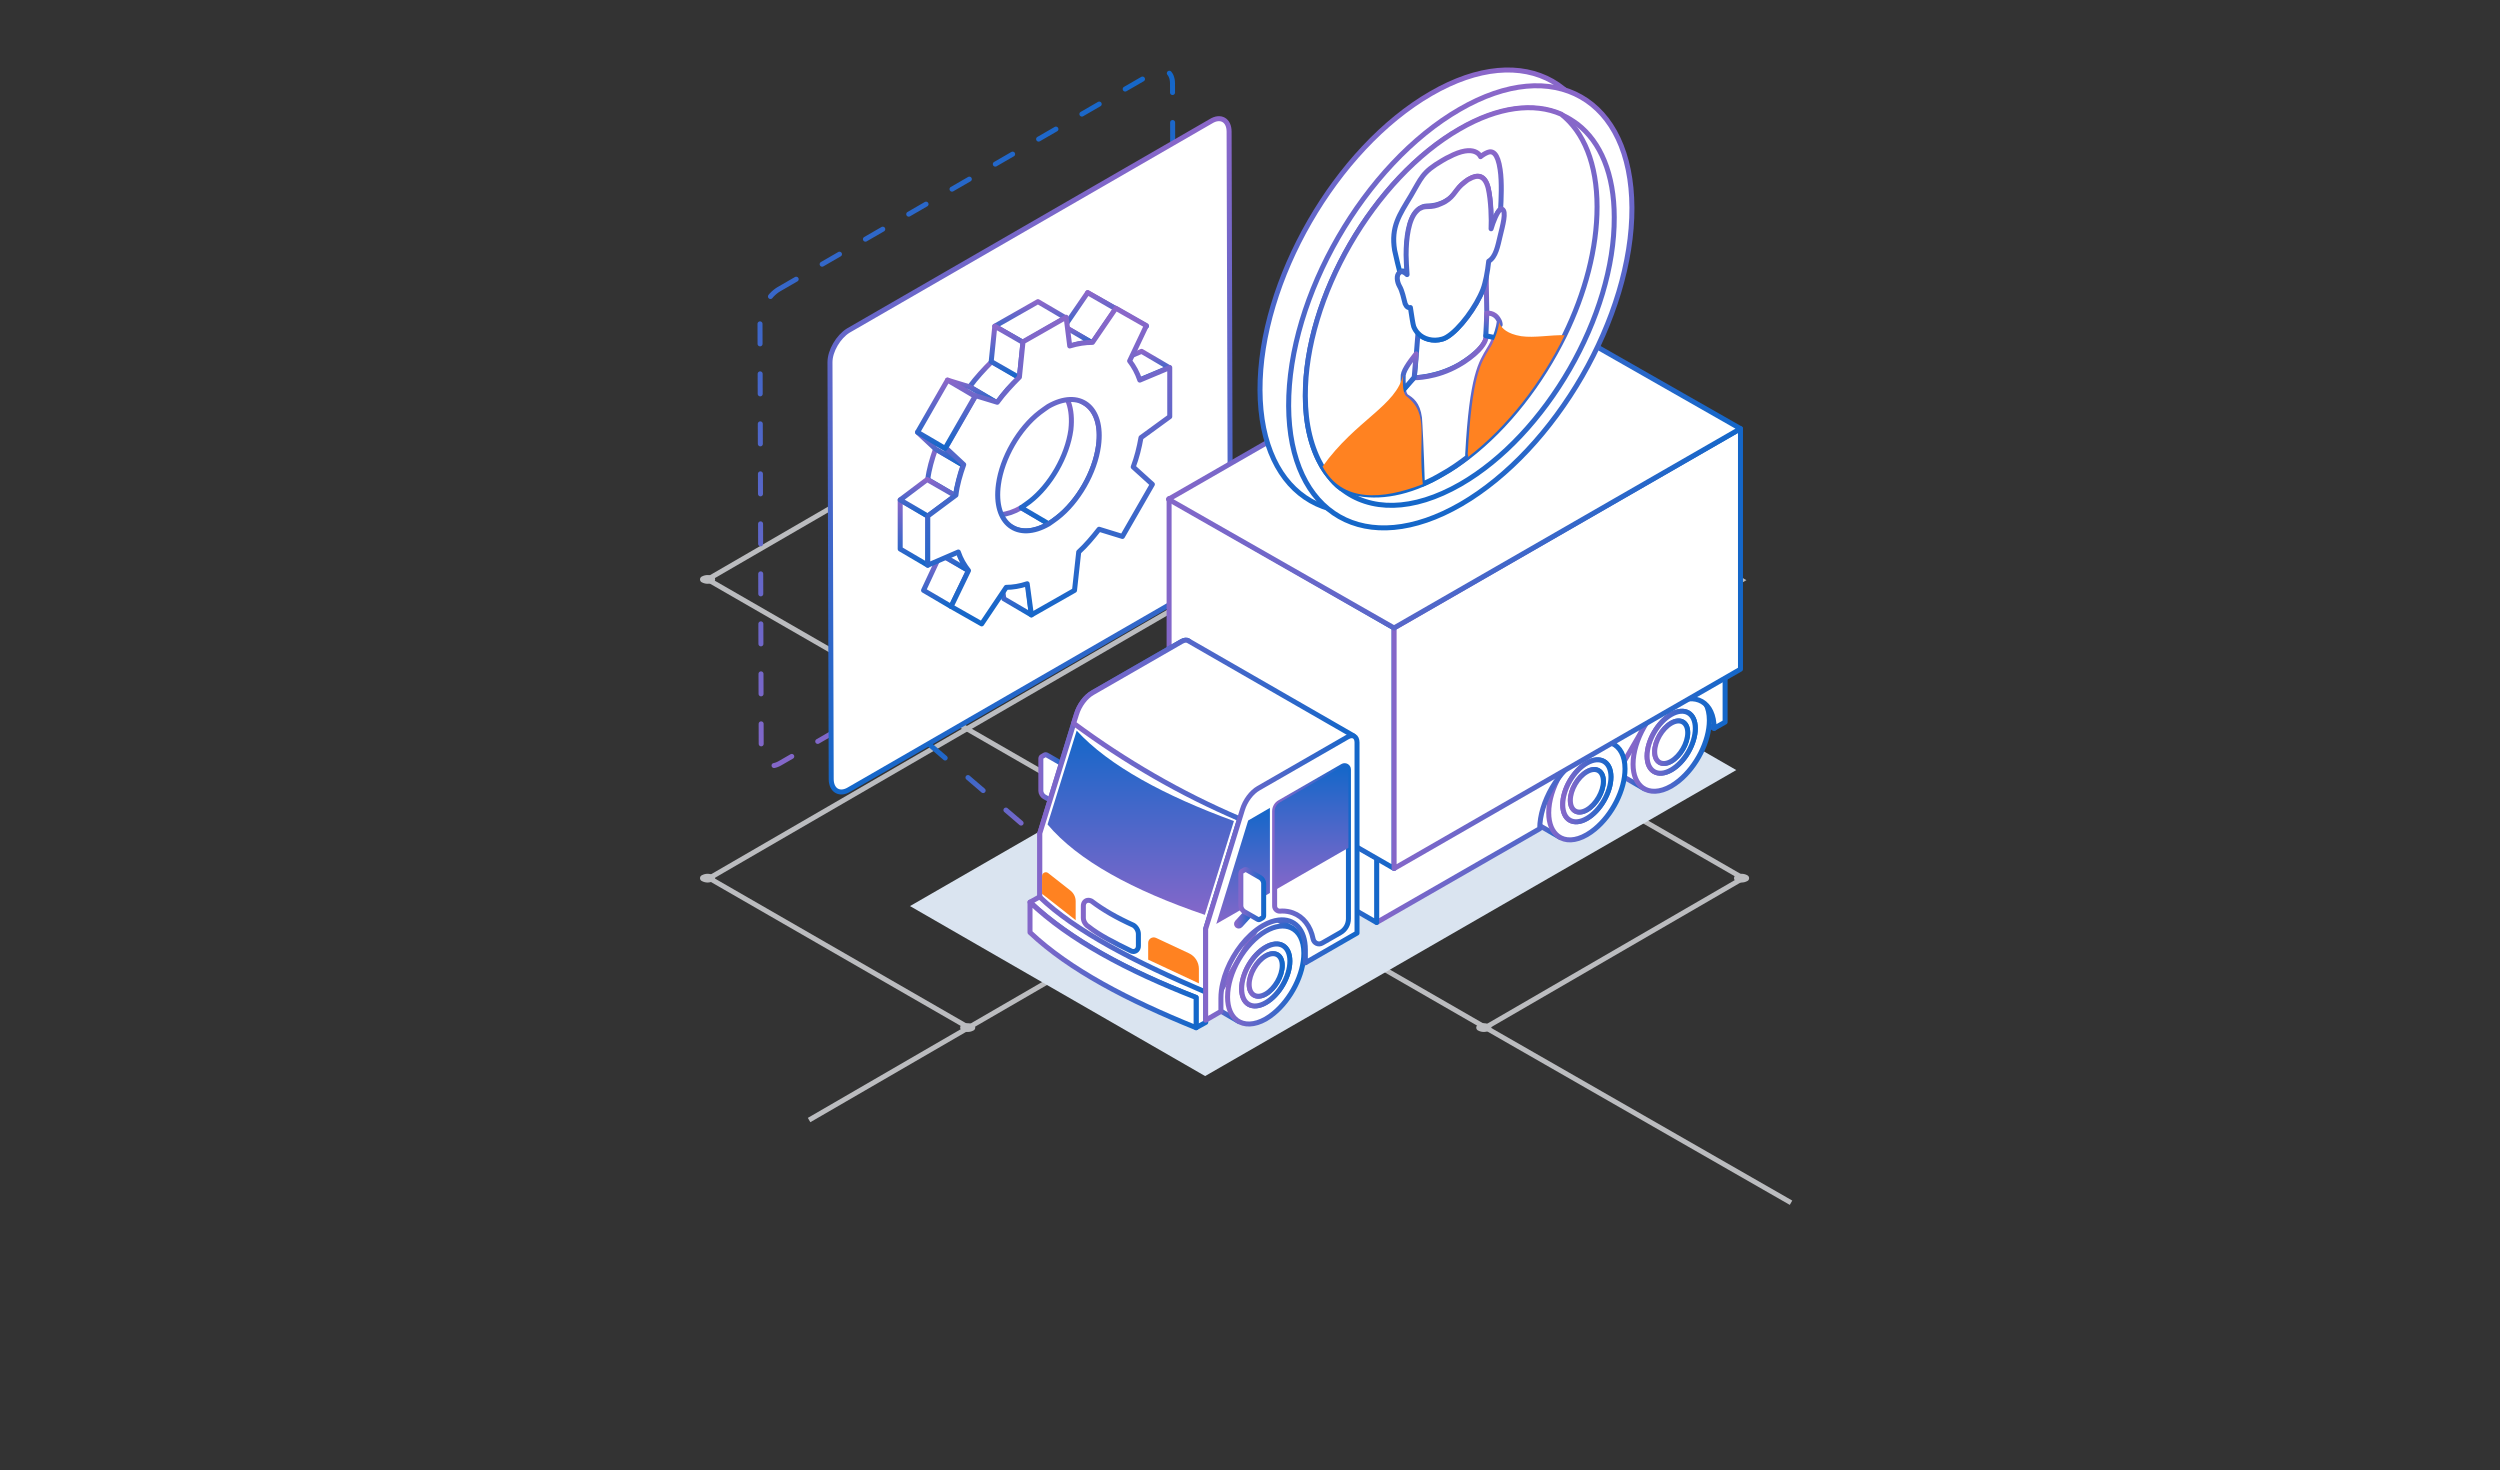 <svg width="250" height="147" viewBox="0 0 250 147" fill="none" xmlns="http://www.w3.org/2000/svg">
<rect x="0" y="0" width="250" height="147" fill="#333333" stroke="none"/>
<path d="M96.859 102.756L80.908 112.005" stroke="#BBBCBF" stroke-width="0.5" stroke-miterlimit="10"/>
<path d="M148.551 102.756L179.103 120.273" stroke="#BBBCBF" stroke-width="0.5" stroke-miterlimit="10"/>
<path d="M174.144 58.017L148.212 43.079L122.449 58.017L148.381 72.955L174.144 58.017Z" stroke="#BBBCBF" stroke-width="0.5" stroke-miterlimit="10"/>
<path d="M174.31 87.818L148.381 72.88L122.618 87.818L148.55 102.756L174.31 87.818Z" stroke="#BBBCBF" stroke-width="0.5" stroke-miterlimit="10"/>
<path d="M122.619 87.818L96.69 72.88L70.927 87.818L96.859 102.756L122.619 87.818Z" stroke="#BBBCBF" stroke-width="0.5" stroke-miterlimit="10"/>
<path d="M122.451 57.942L96.522 43.002L70.759 57.942L96.691 72.88L122.451 57.942Z" stroke="#BBBCBF" stroke-width="0.5" stroke-miterlimit="10"/>
<path d="M71.293 57.632C71.127 57.548 70.944 57.505 70.758 57.505C70.572 57.505 70.389 57.548 70.223 57.632C70.158 57.654 70.102 57.696 70.061 57.751C70.022 57.806 70 57.873 70 57.941C70 58.01 70.022 58.076 70.061 58.132C70.102 58.187 70.158 58.229 70.223 58.25C70.388 58.334 70.571 58.378 70.757 58.378C70.942 58.378 71.125 58.334 71.29 58.25C71.355 58.229 71.411 58.187 71.451 58.132C71.491 58.076 71.513 58.01 71.513 57.941C71.513 57.873 71.491 57.806 71.451 57.751C71.411 57.696 71.355 57.654 71.29 57.632" fill="#BBBCBF"/>
<path d="M71.293 87.506C71.127 87.422 70.944 87.378 70.758 87.378C70.572 87.378 70.389 87.422 70.223 87.506C70.158 87.528 70.102 87.569 70.061 87.624C70.022 87.68 70 87.746 70 87.815C70 87.883 70.022 87.95 70.061 88.005C70.102 88.061 70.158 88.102 70.223 88.124C70.388 88.209 70.571 88.253 70.757 88.253C70.942 88.253 71.125 88.209 71.29 88.124C71.354 88.102 71.409 88.06 71.449 88.005C71.488 87.95 71.509 87.884 71.509 87.816C71.509 87.749 71.488 87.683 71.449 87.628C71.409 87.573 71.354 87.531 71.29 87.509" fill="#BBBCBF"/>
<path d="M148.914 102.45C148.749 102.366 148.566 102.322 148.381 102.322C148.195 102.322 148.012 102.366 147.847 102.45C147.782 102.471 147.726 102.513 147.686 102.568C147.646 102.624 147.624 102.69 147.624 102.759C147.624 102.827 147.646 102.894 147.686 102.949C147.726 103.005 147.782 103.046 147.847 103.068C148.013 103.152 148.196 103.196 148.382 103.196C148.568 103.196 148.751 103.152 148.917 103.068C148.981 103.045 149.036 103.004 149.075 102.949C149.115 102.894 149.136 102.828 149.136 102.76C149.136 102.692 149.115 102.627 149.075 102.571C149.036 102.516 148.981 102.475 148.917 102.452" fill="#BBBCBF"/>
<path d="M97.307 102.45C97.141 102.366 96.959 102.322 96.773 102.322C96.588 102.322 96.405 102.366 96.24 102.45C96.175 102.471 96.118 102.513 96.078 102.568C96.038 102.624 96.017 102.69 96.017 102.759C96.017 102.827 96.038 102.894 96.078 102.949C96.118 103.005 96.175 103.046 96.24 103.068C96.405 103.152 96.588 103.196 96.773 103.196C96.959 103.196 97.141 103.152 97.307 103.068C97.371 103.045 97.426 103.004 97.465 102.949C97.504 102.894 97.525 102.828 97.525 102.76C97.525 102.692 97.504 102.627 97.465 102.571C97.426 102.516 97.371 102.475 97.307 102.452" fill="#BBBCBF"/>
<path d="M174.693 87.506C174.527 87.422 174.344 87.378 174.158 87.378C173.972 87.378 173.789 87.422 173.623 87.506C173.558 87.528 173.502 87.569 173.462 87.624C173.422 87.68 173.4 87.746 173.4 87.815C173.4 87.883 173.422 87.95 173.462 88.005C173.502 88.061 173.558 88.102 173.623 88.124C173.789 88.209 173.972 88.253 174.158 88.253C174.344 88.253 174.528 88.209 174.693 88.124C174.757 88.102 174.813 88.06 174.852 88.005C174.891 87.95 174.912 87.884 174.912 87.816C174.912 87.749 174.891 87.683 174.852 87.628C174.813 87.573 174.757 87.531 174.693 87.509" fill="#BBBCBF"/>
<path d="M96.894 42.695C96.729 42.61 96.546 42.566 96.361 42.566C96.175 42.566 95.993 42.61 95.827 42.695C95.546 42.863 95.546 43.142 95.827 43.313C95.993 43.397 96.175 43.441 96.361 43.441C96.546 43.441 96.729 43.397 96.894 43.313C96.959 43.291 97.016 43.25 97.056 43.194C97.096 43.139 97.117 43.072 97.117 43.004C97.117 42.935 97.096 42.869 97.056 42.813C97.016 42.758 96.959 42.717 96.894 42.695Z" fill="#BBBCBF"/>
<path d="M77.886 28.922L115.364 7.262C116.399 6.654 117.251 7.14 117.251 8.357L117.372 51.433C117.372 52.65 116.52 54.049 115.486 54.657L78.008 76.317C76.974 76.925 76.122 76.439 76.122 75.222L76 32.146C76 30.99 76.852 29.53 77.886 28.922Z" stroke="url(#paint0_linear_3722_34280)" stroke-width="0.5" stroke-linecap="round" stroke-linejoin="round" stroke-dasharray="2 3"/>
<path d="M84.823 33.06L121.085 12.131C122.058 11.522 122.91 12.009 122.91 13.165L123.032 54.841C123.032 55.997 122.241 57.397 121.207 58.005L84.945 78.935C83.972 79.543 83.12 79.056 83.12 77.9L82.998 36.224C82.998 35.068 83.85 33.669 84.823 33.06Z" fill="white" stroke="url(#paint1_linear_3722_34280)" stroke-width="0.5" stroke-linecap="round" stroke-linejoin="round"/>
<path d="M102.777 58.375L99.962 56.758L100.381 59.872L103.136 61.49L102.777 58.375Z" fill="white" stroke="url(#paint2_linear_3722_34280)" stroke-width="0.5" stroke-linecap="round" stroke-linejoin="round"/>
<path d="M116.913 36.752L114.158 35.135L111.163 36.393L113.918 38.01L116.913 36.752Z" fill="white" stroke="url(#paint3_linear_3722_34280)" stroke-width="0.5" stroke-linecap="round" stroke-linejoin="round"/>
<path d="M98.463 51.128L101.218 52.745C102.117 53.284 103.434 53.224 104.872 52.386L102.117 50.768C100.679 51.607 99.361 51.667 98.463 51.128Z" fill="white" stroke="url(#paint4_linear_3722_34280)" stroke-width="0.5" stroke-linecap="round" stroke-linejoin="round"/>
<path d="M108.405 40.286L105.65 38.669C106.728 39.328 107.327 40.825 107.088 42.981C106.728 45.617 105.051 48.552 102.955 50.169C102.655 50.408 102.356 50.588 102.116 50.768L104.871 52.385C105.171 52.205 105.41 52.026 105.71 51.786C107.806 50.169 109.483 47.234 109.843 44.599C110.142 42.442 109.543 40.945 108.405 40.286Z" fill="white" stroke="url(#paint5_linear_3722_34280)" stroke-width="0.5" stroke-linecap="round" stroke-linejoin="round"/>
<path d="M96.848 57.058L94.032 55.44L92.356 59.034L95.111 60.651L96.848 57.058Z" fill="white" stroke="url(#paint6_linear_3722_34280)" stroke-width="0.5" stroke-linecap="round" stroke-linejoin="round"/>
<path d="M114.639 32.62L111.824 31.003L108.77 29.266L111.585 30.883L114.639 32.62Z" fill="white" stroke="url(#paint7_linear_3722_34280)" stroke-width="0.5" stroke-linecap="round" stroke-linejoin="round"/>
<path d="M111.577 30.883L108.762 29.266L106.426 32.68L109.241 34.297L111.577 30.883Z" fill="white" stroke="url(#paint8_linear_3722_34280)" stroke-width="0.5" stroke-linecap="round" stroke-linejoin="round"/>
<path d="M95.83 55.201L93.075 53.584C93.315 54.302 93.674 54.901 94.093 55.44L96.849 57.057C96.429 56.518 96.07 55.919 95.83 55.201Z" fill="white" stroke="url(#paint9_linear_3722_34280)" stroke-width="0.5" stroke-linecap="round" stroke-linejoin="round"/>
<path d="M109.244 34.297L106.489 32.679C105.77 32.679 104.992 32.799 104.213 33.039L106.968 34.656C107.747 34.356 108.525 34.237 109.244 34.297Z" fill="white" stroke="url(#paint10_linear_3722_34280)" stroke-width="0.5" stroke-linecap="round" stroke-linejoin="round"/>
<path d="M96.31 46.515L93.555 44.898C93.196 45.916 92.896 46.935 92.776 47.953L95.532 49.57C95.711 48.552 95.951 47.534 96.31 46.515Z" fill="white" stroke="url(#paint11_linear_3722_34280)" stroke-width="0.5" stroke-linecap="round" stroke-linejoin="round"/>
<path d="M101.938 37.77L99.183 36.153C98.404 36.931 97.626 37.77 96.967 38.668L99.722 40.286C100.381 39.327 101.1 38.489 101.938 37.77Z" fill="white" stroke="url(#paint12_linear_3722_34280)" stroke-width="0.5" stroke-linecap="round" stroke-linejoin="round"/>
<path d="M92.775 51.607L90.019 49.99V54.901L92.775 56.519V51.607Z" fill="white" stroke="url(#paint13_linear_3722_34280)" stroke-width="0.5" stroke-linecap="round" stroke-linejoin="round"/>
<path d="M95.53 49.57L92.715 47.953L90.019 49.99L92.775 51.607L95.53 49.57Z" fill="white" stroke="url(#paint14_linear_3722_34280)" stroke-width="0.5" stroke-linecap="round" stroke-linejoin="round"/>
<path d="M106.55 31.781L103.795 30.164L99.482 32.62L102.298 34.237L106.55 31.781Z" fill="white" stroke="url(#paint15_linear_3722_34280)" stroke-width="0.5" stroke-linecap="round" stroke-linejoin="round"/>
<path d="M102.295 34.237L99.48 32.62L99.12 36.154L101.935 37.771L102.295 34.237Z" fill="white" stroke="url(#paint16_linear_3722_34280)" stroke-width="0.5" stroke-linecap="round" stroke-linejoin="round"/>
<path d="M94.509 44.839L91.754 43.222L93.551 44.899L96.306 46.516L94.509 44.839Z" fill="white" stroke="url(#paint17_linear_3722_34280)" stroke-width="0.5" stroke-linecap="round" stroke-linejoin="round"/>
<path d="M99.661 40.286L96.906 38.669L94.75 38.011L97.505 39.628L99.661 40.286Z" fill="white" stroke="url(#paint18_linear_3722_34280)" stroke-width="0.5" stroke-linecap="round" stroke-linejoin="round"/>
<path d="M92.777 56.519L95.832 55.201C96.072 55.92 96.431 56.519 96.85 57.058L95.113 60.652L98.168 62.389L100.624 58.735C101.282 58.735 102.001 58.615 102.72 58.376L103.139 61.49L107.452 59.035L107.871 55.201C108.59 54.542 109.249 53.764 109.907 52.925L112.243 53.644L115.238 48.433L113.321 46.696C113.681 45.738 113.92 44.78 114.1 43.761L116.975 41.665V36.754L113.98 38.011C113.741 37.293 113.381 36.634 112.962 36.095L114.639 32.561L111.584 30.824L109.249 34.238C108.53 34.238 107.751 34.358 106.973 34.597L106.613 31.722L102.301 34.178L101.941 37.712C101.163 38.491 100.384 39.329 99.725 40.227L97.569 39.569L94.574 44.78L96.371 46.457C96.012 47.475 95.712 48.493 95.592 49.511L92.777 51.608V56.519ZM104.876 52.386C101.762 54.183 99.306 52.386 99.845 48.433C100.204 45.798 101.881 42.863 103.978 41.246C104.277 41.006 104.577 40.827 104.816 40.647C107.931 38.85 110.387 40.647 109.848 44.6C109.488 47.235 107.811 50.17 105.715 51.787C105.415 52.027 105.116 52.207 104.876 52.386Z" fill="white" stroke="url(#paint19_linear_3722_34280)" stroke-width="0.5" stroke-linecap="round" stroke-linejoin="round"/>
<path d="M97.504 39.628L94.749 38.011L91.754 43.221L94.509 44.839L97.504 39.628Z" fill="white" stroke="url(#paint20_linear_3722_34280)" stroke-width="0.5" stroke-linecap="round" stroke-linejoin="round"/>
<path d="M144.114 60L173.626 77.007L120.513 107.607L91 90.608L144.114 60Z" fill="#DAE4F0"/>
<path d="M105.97 80.458L106.264 80.293L105.926 79.918L105.69 80.115L105.97 80.458Z" fill="white" stroke="url(#paint21_linear_3722_34280)" stroke-width="0.5" stroke-linecap="round" stroke-linejoin="round"/>
<path d="M104.084 75.882C104.084 75.774 104.122 75.697 104.179 75.666L104.473 75.494C104.536 75.462 104.619 75.462 104.709 75.519L106.029 76.276C106.214 76.384 106.367 76.644 106.367 76.854V80.07C106.367 80.178 106.329 80.254 106.272 80.286C106.22 80.318 106.15 80.311 106.067 80.273C106.061 80.356 106.029 80.426 105.978 80.451C105.914 80.489 105.831 80.483 105.742 80.426L104.422 79.67C104.237 79.561 104.084 79.301 104.084 79.091V75.882Z" fill="white" stroke="url(#paint22_linear_3722_34280)" stroke-width="0.5" stroke-linecap="round" stroke-linejoin="round"/>
<path d="M171.412 72.841L169.913 71.977V69.505L171.412 70.369V72.841Z" fill="white" stroke="url(#paint23_linear_3722_34280)" stroke-width="0.5" stroke-linecap="round" stroke-linejoin="round"/>
<path d="M168.236 70.479C168.236 72.589 166.941 75.1 165.212 76.51C164.957 76.72 164.696 76.904 164.421 77.063C163.279 77.718 162.252 77.731 161.557 77.216C160.97 76.784 160.607 75.977 160.607 74.871C160.607 73.657 161.034 72.316 161.723 71.127C162.412 69.939 163.369 68.897 164.421 68.293C165.384 67.74 166.265 67.651 166.935 67.943C167.732 68.274 168.236 69.163 168.236 70.479Z" fill="white" stroke="url(#paint24_linear_3722_34280)" stroke-width="0.5" stroke-linecap="round" stroke-linejoin="round"/>
<path d="M167.123 68.021L169.818 69.572L164.428 78.874L161.732 77.323L167.123 68.021Z" fill="white" stroke="url(#paint25_linear_3722_34280)" stroke-width="0.5" stroke-linecap="round" stroke-linejoin="round"/>
<path d="M164.256 78.767C163.67 78.335 163.306 77.528 163.306 76.422C163.306 75.208 163.733 73.867 164.422 72.672C165.111 71.484 166.068 70.441 167.121 69.837C168.084 69.284 168.964 69.195 169.634 69.481C170.431 69.831 170.935 70.715 170.935 72.03C170.935 74.14 169.64 76.65 167.911 78.061C167.656 78.271 167.388 78.455 167.121 78.614C165.979 79.269 164.952 79.275 164.256 78.767ZM169.532 72.837C169.532 71.305 168.454 70.689 167.121 71.452C165.787 72.214 164.709 74.076 164.709 75.608C164.709 77.14 165.787 77.756 167.121 76.994C168.454 76.231 169.532 74.369 169.532 72.837Z" fill="white" stroke="url(#paint26_linear_3722_34280)" stroke-width="0.5" stroke-linecap="round" stroke-linejoin="round"/>
<path d="M164.708 75.608C164.708 74.076 165.786 72.214 167.12 71.452C168.453 70.689 169.531 71.305 169.531 72.837C169.531 74.369 168.453 76.231 167.12 76.994C165.786 77.763 164.708 77.14 164.708 75.608ZM168.772 73.269C168.772 72.221 168.032 71.795 167.12 72.316C166.207 72.844 165.467 74.121 165.467 75.17C165.467 76.218 166.207 76.644 167.12 76.123C168.032 75.602 168.772 74.324 168.772 73.269Z" fill="white" stroke="url(#paint27_linear_3722_34280)" stroke-width="0.5" stroke-linecap="round" stroke-linejoin="round"/>
<path d="M165.468 75.176C165.468 74.127 166.208 72.85 167.12 72.322C168.033 71.795 168.772 72.221 168.772 73.276C168.772 74.324 168.033 75.602 167.12 76.129C166.208 76.65 165.468 76.225 165.468 75.176Z" fill="white" stroke="url(#paint28_linear_3722_34280)" stroke-width="0.5" stroke-linecap="round" stroke-linejoin="round"/>
<path d="M159.801 75.334C159.801 77.444 158.506 79.954 156.778 81.365C156.523 81.575 156.261 81.759 155.987 81.918C154.845 82.573 153.818 82.586 153.123 82.071C152.536 81.639 152.172 80.832 152.172 79.726C152.172 78.512 152.6 77.171 153.288 75.976C153.977 74.787 154.934 73.745 155.987 73.141C156.95 72.588 157.83 72.499 158.5 72.785C159.297 73.135 159.801 74.018 159.801 75.334Z" fill="white" stroke="url(#paint29_linear_3722_34280)" stroke-width="0.5" stroke-linecap="round" stroke-linejoin="round"/>
<path d="M158.688 72.877L161.384 74.427L155.994 83.729L153.298 82.178L158.688 72.877Z" fill="white" stroke="url(#paint30_linear_3722_34280)" stroke-width="0.5" stroke-linecap="round" stroke-linejoin="round"/>
<path d="M155.822 83.622C155.229 83.19 154.872 82.383 154.872 81.277C154.872 80.063 155.299 78.722 155.988 77.527C156.677 76.339 157.634 75.296 158.686 74.692C159.65 74.14 160.53 74.044 161.2 74.337C161.997 74.686 162.501 75.57 162.501 76.885C162.501 78.995 161.206 81.506 159.477 82.916C159.222 83.126 158.961 83.311 158.686 83.469C157.545 84.13 156.518 84.137 155.822 83.622ZM161.091 77.699C161.091 76.167 160.013 75.55 158.68 76.313C157.347 77.076 156.269 78.938 156.269 80.47C156.269 82.001 157.347 82.618 158.68 81.855C160.013 81.086 161.091 79.224 161.091 77.699Z" fill="white" stroke="url(#paint31_linear_3722_34280)" stroke-width="0.5" stroke-linecap="round" stroke-linejoin="round"/>
<path d="M156.274 80.464C156.274 78.932 157.352 77.07 158.685 76.307C160.019 75.544 161.097 76.161 161.097 77.693C161.097 79.224 160.019 81.086 158.685 81.849C157.352 82.618 156.274 81.995 156.274 80.464ZM160.338 78.131C160.338 77.082 159.598 76.657 158.685 77.178C157.773 77.705 157.033 78.983 157.033 80.031C157.033 81.08 157.773 81.506 158.685 80.985C159.598 80.457 160.338 79.18 160.338 78.131Z" fill="white" stroke="url(#paint32_linear_3722_34280)" stroke-width="0.5" stroke-linecap="round" stroke-linejoin="round"/>
<path d="M157.034 80.031C157.034 78.982 157.774 77.705 158.686 77.177C159.598 76.65 160.338 77.076 160.338 78.131C160.338 79.179 159.598 80.457 158.686 80.984C157.774 81.512 157.034 81.086 157.034 80.031Z" fill="white" stroke="url(#paint33_linear_3722_34280)" stroke-width="0.5" stroke-linecap="round" stroke-linejoin="round"/>
<path d="M172.504 65.749L137.663 85.788V92.245L153.973 82.871C153.973 80.227 155.842 77.005 158.132 75.689L167.254 70.44C169.544 69.124 171.413 70.198 171.413 72.836L172.51 72.207V65.749H172.504Z" fill="white" stroke="url(#paint34_linear_3722_34280)" stroke-width="0.5" stroke-linecap="round" stroke-linejoin="round"/>
<path d="M130.048 81.41L137.664 85.789V92.252L130.048 87.867V81.41Z" fill="white" stroke="url(#paint35_linear_3722_34280)" stroke-width="0.5" stroke-linecap="round" stroke-linejoin="round"/>
<path d="M139.408 62.795V86.85L116.91 73.91V49.855L139.408 62.795Z" fill="white" stroke="url(#paint36_linear_3722_34280)" stroke-width="0.5" stroke-linecap="round" stroke-linejoin="round"/>
<path d="M174.048 42.864V66.919L139.411 86.85V62.795L174.048 42.864Z" fill="white" stroke="url(#paint37_linear_3722_34280)" stroke-width="0.5" stroke-linecap="round" stroke-linejoin="round"/>
<path d="M151.486 30L116.849 49.925L139.404 62.794L174.048 42.864L151.486 30Z" fill="white" stroke="url(#paint38_linear_3722_34280)" stroke-width="0.5" stroke-linecap="round" stroke-linejoin="round"/>
<path d="M130.571 96.231L126.91 93.918V89.698L130.571 92.005V96.231Z" fill="white" stroke="url(#paint39_linear_3722_34280)" stroke-width="0.5" stroke-linecap="round" stroke-linejoin="round"/>
<path d="M127.688 93.752C127.688 95.862 126.393 98.373 124.664 99.784C124.409 99.993 124.147 100.178 123.873 100.337C122.731 100.991 121.711 101.004 121.009 100.489C120.416 100.057 120.058 99.25 120.058 98.144C120.058 96.93 120.486 95.589 121.175 94.401C121.864 93.212 122.82 92.17 123.873 91.566C124.836 91.013 125.716 90.918 126.386 91.217C127.184 91.547 127.688 92.437 127.688 93.752Z" fill="white" stroke="url(#paint40_linear_3722_34280)" stroke-width="0.5" stroke-linecap="round" stroke-linejoin="round"/>
<path d="M126.575 91.294L129.271 92.845L123.88 102.146L121.185 100.596L126.575 91.294Z" fill="white" stroke="url(#paint41_linear_3722_34280)" stroke-width="0.5" stroke-linecap="round" stroke-linejoin="round"/>
<path d="M123.706 102.04C123.119 101.607 122.756 100.8 122.756 99.695C122.756 98.481 123.183 97.14 123.872 95.951C124.561 94.763 125.518 93.72 126.57 93.117C127.533 92.564 128.414 92.475 129.083 92.767C129.881 93.117 130.385 94 130.385 95.316C130.385 97.426 129.09 99.936 127.361 101.347C127.106 101.557 126.845 101.741 126.57 101.9C125.428 102.542 124.408 102.548 123.706 102.04ZM128.981 96.11C128.981 94.578 127.903 93.962 126.57 94.725C125.237 95.487 124.159 97.349 124.159 98.881C124.159 100.413 125.237 101.029 126.57 100.266C127.903 99.504 128.981 97.642 128.981 96.11Z" fill="white" stroke="url(#paint42_linear_3722_34280)" stroke-width="0.5" stroke-linecap="round" stroke-linejoin="round"/>
<path d="M124.166 98.882C124.166 97.35 125.244 95.488 126.577 94.726C127.91 93.963 128.988 94.579 128.988 96.111C128.988 97.643 127.91 99.505 126.577 100.268C125.244 101.037 124.166 100.414 124.166 98.882ZM128.223 96.543C128.223 95.495 127.483 95.069 126.571 95.59C125.659 96.117 124.919 97.395 124.919 98.444C124.919 99.492 125.659 99.918 126.571 99.397C127.483 98.876 128.229 97.598 128.223 96.543Z" fill="white" stroke="url(#paint43_linear_3722_34280)" stroke-width="0.5" stroke-linecap="round" stroke-linejoin="round"/>
<path d="M124.917 98.448C124.917 97.4 125.657 96.122 126.57 95.595C127.482 95.067 128.222 95.493 128.222 96.548C128.222 97.597 127.482 98.874 126.57 99.402C125.657 99.923 124.917 99.497 124.917 98.448Z" fill="white" stroke="url(#paint44_linear_3722_34280)" stroke-width="0.5" stroke-linecap="round" stroke-linejoin="round"/>
<path d="M118.838 64.08C118.666 63.978 118.43 63.998 118.162 64.15L109.257 69.273C108.555 69.673 107.924 70.518 107.649 71.421L107.369 72.317L103.975 83.337V92.47L119.112 83.763V79.092V64.703C119.118 64.398 119.01 64.182 118.838 64.08Z" fill="white" stroke="url(#paint45_linear_3722_34280)" stroke-width="0.5" stroke-linecap="round" stroke-linejoin="round"/>
<path d="M107.38 72.336L123.972 81.882L120.572 92.877V102.01C113.447 99.481 107.202 96.595 103.98 92.464V83.331L107.38 72.336Z" fill="white" stroke="url(#paint46_linear_3722_34280)" stroke-width="0.5" stroke-linecap="round" stroke-linejoin="round"/>
<path d="M104.754 82.442C107.79 86.052 113.288 89.033 120.484 91.486L120.898 90.152L123.393 82.106C116.478 79.576 110.896 76.583 107.669 73.062L105.181 81.076L104.754 82.442Z" fill="url(#paint47_linear_3722_34280)"/>
<path d="M135.32 73.562L118.837 64.08C118.665 63.978 118.429 63.998 118.161 64.15L109.256 69.273C108.555 69.673 107.923 70.518 107.649 71.421L107.368 72.317L107.375 72.336C112.529 76.149 118.046 79.352 123.966 81.882L135.32 73.562Z" fill="white" stroke="url(#paint48_linear_3722_34280)" stroke-width="0.5" stroke-linecap="round" stroke-linejoin="round"/>
<path d="M120.574 99.212C113.5 96.199 107.459 93.073 103.964 89.685L103.001 90.219C107.179 94.102 112.907 97.178 119.611 99.746V102.771L120.574 102.237V99.212Z" fill="white" stroke="url(#paint49_linear_3722_34280)" stroke-width="0.5" stroke-linecap="round" stroke-linejoin="round"/>
<path d="M119.611 99.745C112.697 97.051 106.924 93.956 103.001 90.219V93.244C106.943 96.974 112.831 100.031 119.611 102.771V99.745Z" fill="white" stroke="url(#paint50_linear_3722_34280)" stroke-width="0.5" stroke-linecap="round" stroke-linejoin="round"/>
<path d="M122.091 101.099V99.84C122.091 99.345 122.154 98.83 122.276 98.315C122.684 96.536 123.743 94.712 125.082 93.472C125.471 93.11 125.886 92.799 126.313 92.551C126.862 92.239 127.379 92.061 127.857 92.004C129.426 91.814 130.536 92.926 130.536 94.985V96.281L135.703 93.307V74.247C135.703 73.643 135.276 73.395 134.753 73.7L125.848 78.823C125.146 79.223 124.515 80.069 124.24 80.971L120.566 92.888V102.02L122.084 101.143V101.099H122.091Z" fill="white" stroke="url(#paint51_linear_3722_34280)" stroke-width="0.5" stroke-linecap="round" stroke-linejoin="round"/>
<path d="M126.991 80.788V89.298L124.81 90.562L123.942 91.064L122.169 92.081L121.627 92.393L123.145 87.48L124.816 82.052L126.991 80.788Z" fill="url(#paint52_linear_3722_34280)"/>
<path d="M134.844 76.948V91.871C134.844 92.443 134.538 92.977 134.04 93.263L132.209 94.311C131.846 94.521 131.393 94.305 131.31 93.892C131.055 92.608 130.328 91.674 129.301 91.293C128.969 91.165 128.599 91.102 128.21 91.102C128.171 91.102 128.101 91.108 128.025 91.115C127.725 91.14 127.463 90.905 127.463 90.6V81.124C127.463 80.755 127.661 80.418 127.98 80.24L134.27 76.618C134.525 76.471 134.844 76.656 134.844 76.948Z" fill="white" stroke="url(#paint53_linear_3722_34280)" stroke-width="0.5" stroke-linecap="round" stroke-linejoin="round"/>
<path d="M134.844 84.778V76.948C134.844 76.65 134.525 76.465 134.263 76.618L127.974 80.24C127.655 80.425 127.463 80.761 127.463 81.124V89.03L134.844 84.778Z" fill="url(#paint54_linear_3722_34280)"/>
<path d="M123.872 92.608C123.821 92.608 123.77 92.589 123.725 92.551C123.636 92.469 123.629 92.335 123.712 92.246L124.758 91.096C124.841 91.007 124.975 91.001 125.065 91.083C125.154 91.166 125.16 91.299 125.077 91.388L124.031 92.538C123.993 92.583 123.936 92.608 123.872 92.608Z" fill="white" stroke="url(#paint55_linear_3722_34280)" stroke-width="0.5" stroke-linecap="round" stroke-linejoin="round"/>
<path d="M124.178 87.15L124.472 86.979C124.535 86.941 124.618 86.947 124.708 87.004L126.028 87.76C126.213 87.868 126.366 88.129 126.366 88.339V91.555C126.366 91.663 126.328 91.739 126.271 91.771L125.977 91.942C125.913 91.98 125.83 91.974 125.741 91.917L124.421 91.16C124.236 91.052 124.083 90.792 124.083 90.582V87.366C124.083 87.265 124.121 87.188 124.178 87.15Z" fill="white" stroke="url(#paint56_linear_3722_34280)" stroke-width="0.5" stroke-linecap="round" stroke-linejoin="round"/>
<path d="M114.817 95.964L119.889 98.335V96.886C119.889 96.218 119.5 95.608 118.894 95.329L115.608 93.791C115.238 93.619 114.817 93.886 114.817 94.293V95.964Z" fill="#FF8221"/>
<path d="M104.199 89.373L107.567 92.017V90.123C107.567 89.71 107.376 89.322 107.057 89.068L104.818 87.307C104.569 87.11 104.206 87.288 104.206 87.606V89.373H104.199Z" fill="#FF8221"/>
<path d="M113.335 95.152C113.584 95.152 113.839 94.961 113.839 94.593V93.398C113.839 93.067 113.622 92.686 113.335 92.521C111.67 91.771 110.324 90.995 109.189 90.137L109.163 90.118L109.074 90.074H109.061C108.985 90.042 108.914 90.029 108.838 90.029C108.544 90.029 108.334 90.264 108.334 90.589V91.783C108.334 92.12 108.557 92.495 108.851 92.66C109.858 93.48 111.466 94.3 113.042 95.063C113.124 95.12 113.226 95.152 113.335 95.152Z" fill="white" stroke="url(#paint57_linear_3722_34280)" stroke-width="0.5" stroke-linecap="round" stroke-linejoin="round"/>
<path d="M143.093 9.365C152.546 3.874 160.281 8.267 160.329 19.2C160.376 30.086 152.689 43.359 143.236 48.85C133.735 54.34 126.048 49.948 126 39.014C125.952 28.129 133.592 14.856 143.093 9.365Z" fill="white" stroke="url(#paint58_linear_3722_34280)" stroke-width="0.5" stroke-linecap="round" stroke-linejoin="round"/>
<path d="M145.957 10.94C155.41 5.45 163.145 9.842 163.193 20.776C163.241 31.662 155.554 44.934 146.1 50.425C136.599 55.916 128.912 51.523 128.864 40.59C128.817 29.656 136.456 16.431 145.957 10.94Z" fill="white" stroke="url(#paint59_linear_3722_34280)" stroke-width="0.5" stroke-linecap="round" stroke-linejoin="round"/>
<path d="M130.534 39.588C130.534 43.026 131.394 45.747 132.874 47.609C133.256 48.087 133.638 48.516 134.115 48.85C136.98 51.142 141.229 51.19 146.051 48.421C154.598 43.503 161.473 31.567 161.425 21.732C161.425 17.387 160.041 14.188 157.749 12.421C157.224 12.039 156.698 11.705 156.126 11.466C153.404 10.273 149.823 10.703 145.956 12.947C137.41 17.817 130.487 29.753 130.534 39.588Z" fill="white" stroke="url(#paint60_linear_3722_34280)" stroke-width="0.5" stroke-linecap="round" stroke-linejoin="round"/>
<path d="M130.534 39.588C130.534 42.5 131.155 44.84 132.205 46.654C132.396 46.988 132.635 47.322 132.874 47.609C133.256 48.086 133.638 48.516 134.115 48.85C136.359 49.805 139.176 49.757 142.28 48.42C142.948 48.134 143.616 47.8 144.333 47.37C145.192 46.893 146.004 46.32 146.815 45.699C150.73 42.691 154.12 38.298 156.46 33.524C158.513 29.323 159.706 24.835 159.706 20.681C159.706 16.384 158.37 13.185 156.126 11.418C153.404 10.225 149.823 10.654 145.956 12.898C137.41 17.816 130.487 29.752 130.534 39.588Z" fill="white" stroke="url(#paint61_linear_3722_34280)" stroke-width="0.5" stroke-linecap="round" stroke-linejoin="round"/>
<path d="M148.631 27.651C148.631 27.889 148.631 28.128 148.631 28.415C148.631 29.322 148.679 30.372 148.679 31.327L148.631 33.571C148.631 33.666 148.631 33.762 148.631 33.81C148.536 34.192 148.154 35.003 146.435 36.149C146.244 36.245 146.101 36.388 145.91 36.483C143.618 37.773 141.422 37.773 141.422 37.773C141.517 36.818 141.661 35.29 141.756 33.857C141.756 33.666 141.804 33.475 141.804 33.332C142.329 33.857 143.284 34.192 144.239 33.905C144.382 33.857 144.525 33.81 144.669 33.714C145.958 32.95 147.629 30.659 148.297 28.94C148.44 28.51 148.536 28.08 148.631 27.651Z" fill="white" stroke="url(#paint62_linear_3722_34280)" stroke-width="0.5" stroke-linecap="round" stroke-linejoin="round"/>
<path d="M144.237 16.049C144.428 15.954 144.619 15.811 144.857 15.715C147.531 14.283 148.056 15.667 148.056 15.667C148.056 15.667 148.152 15.572 148.39 15.429C148.486 15.381 148.629 15.285 148.772 15.238C149.25 15.047 149.775 15.285 150.014 16.956C150.205 18.198 150.109 20.06 150.061 20.919C149.727 21.11 149.345 22.208 149.106 22.877C149.106 21.97 149.106 20.06 148.82 18.819C148.486 17.434 147.722 17.434 146.91 17.911C146.767 18.007 146.624 18.102 146.481 18.198C145.621 18.866 145.573 19.582 144.571 20.108C144.475 20.155 144.332 20.251 144.189 20.299C143.043 20.776 142.613 20.442 142.088 20.776C141.993 20.824 141.849 20.919 141.706 21.062C140.894 21.874 140.656 23.784 140.656 25.455C140.656 25.933 140.703 26.649 140.751 27.413C140.56 27.222 140.369 27.031 140.131 27.126C140.083 27.126 140.083 27.126 140.035 27.174C139.987 27.174 139.987 27.222 139.987 27.222C139.844 26.649 139.653 25.933 139.462 25.025C139.08 22.686 139.94 21.492 141.085 19.582C142.136 17.816 142.184 17.243 144.237 16.049Z" fill="white" stroke="url(#paint63_linear_3722_34280)" stroke-width="0.5" stroke-linecap="round" stroke-linejoin="round"/>
<path d="M146.913 17.911C147.724 17.434 148.488 17.481 148.822 18.818C149.109 20.06 149.157 21.969 149.109 22.877C149.3 22.208 149.73 21.11 150.064 20.919C150.112 20.871 150.159 20.871 150.207 20.919C150.684 21.11 150.255 22.59 150.016 23.593C149.777 24.595 149.586 25.693 148.87 26.123C148.822 26.648 148.727 27.174 148.631 27.699C148.536 28.128 148.44 28.558 148.297 28.94C147.629 30.659 145.958 32.951 144.669 33.715C144.525 33.81 144.382 33.858 144.239 33.906C143.284 34.192 142.329 33.906 141.804 33.333C141.613 33.142 141.47 32.903 141.374 32.664C141.279 32.378 141.183 31.662 141.04 30.754C140.849 30.802 140.658 30.707 140.515 30.372C140.372 29.847 140.228 29.083 139.942 28.606C139.703 28.176 139.608 27.508 139.942 27.269L139.99 27.221C140.037 27.221 140.037 27.174 140.085 27.174C140.276 27.126 140.515 27.269 140.706 27.46C140.658 26.696 140.61 25.98 140.61 25.502C140.61 23.831 140.849 21.922 141.661 21.11C141.804 20.967 141.899 20.871 142.043 20.823C142.616 20.489 143.045 20.871 144.143 20.346C144.287 20.298 144.43 20.203 144.525 20.155C145.48 19.582 145.528 18.914 146.435 18.245C146.626 18.102 146.769 17.959 146.913 17.911Z" fill="white" stroke="url(#paint64_linear_3722_34280)" stroke-width="0.5" stroke-linecap="round" stroke-linejoin="round"/>
<path d="M140.324 38.919C140.372 39.205 140.467 39.492 140.611 39.635C141.136 39.969 141.757 40.351 141.948 41.784C141.995 42.309 142.139 45.078 142.234 48.42C142.902 48.134 143.571 47.799 144.287 47.37C145.146 46.892 145.958 46.319 146.77 45.699C146.77 45.603 146.77 45.508 146.77 45.412C147.199 37.487 148.107 36.293 148.918 34.908C149.157 34.526 149.348 34.145 149.491 33.763L148.584 33.572C148.584 33.572 148.584 33.619 148.584 33.715C148.584 33.763 148.584 33.81 148.584 33.858C148.489 34.24 148.107 35.052 146.388 36.197C146.245 36.293 146.054 36.389 145.91 36.484C143.619 37.821 141.422 37.773 141.422 37.773L140.324 38.919Z" fill="white" stroke="url(#paint65_linear_3722_34280)" stroke-width="0.5" stroke-linecap="round" stroke-linejoin="round"/>
<path d="M148.679 31.328C148.679 31.328 149.443 31.184 149.873 31.996C149.969 32.139 150.016 32.33 150.016 32.474C149.921 32.282 149.921 32.187 149.921 32.187C149.921 32.187 149.873 32.855 149.491 33.763L148.584 33.572L148.679 31.328Z" fill="white" stroke="url(#paint66_linear_3722_34280)" stroke-width="0.5" stroke-linecap="round" stroke-linejoin="round"/>
<path d="M141.614 35.386L141.423 37.725L140.372 38.967C140.277 38.298 140.324 37.486 140.324 37.486C140.324 37.439 140.372 37.391 140.372 37.295C140.611 36.579 141.614 35.386 141.614 35.386Z" fill="white" stroke="url(#paint67_linear_3722_34280)" stroke-width="0.5" stroke-linecap="round" stroke-linejoin="round"/>
<path d="M146.816 45.699C150.731 42.691 154.121 38.298 156.461 33.524C155.076 33.476 153.453 33.81 152.116 33.619C150.684 33.38 150.206 32.807 150.015 32.473C149.92 32.282 149.92 32.187 149.92 32.187C149.92 32.187 149.872 32.855 149.49 33.762C149.347 34.097 149.204 34.526 148.917 34.908C148.105 36.293 147.198 37.486 146.769 45.412C146.816 45.508 146.816 45.603 146.816 45.699Z" fill="#FF8221"/>
<path d="M132.255 46.653C134.212 50.282 138.223 49.995 142.281 48.42C141.756 43.597 142.997 41.449 140.658 39.635C140.18 39.3 140.276 37.725 140.324 37.438C139.655 40.59 135.597 41.974 132.255 46.653Z" fill="#FF8221"/>
<path d="M93 74.5L103.5 83.5" stroke="url(#paint68_linear_3722_34280)" stroke-width="0.5" stroke-linecap="round" stroke-linejoin="round" stroke-dasharray="2 3"/>
<defs>
<linearGradient id="paint0_linear_3722_34280" x1="96.686" y1="7" x2="96.686" y2="76.579" gradientUnits="userSpaceOnUse">
<stop stop-color="#1467C9"/>
<stop offset="1" stop-color="#8467C9"/>
</linearGradient>
<linearGradient id="paint1_linear_3722_34280" x1="103.015" y1="11.867" x2="103.015" y2="79.198" gradientUnits="userSpaceOnUse">
<stop stop-color="#8B67C9"/>
<stop offset="1" stop-color="#1467C9"/>
</linearGradient>
<linearGradient id="paint2_linear_3722_34280" x1="101.549" y1="56.758" x2="101.549" y2="61.49" gradientUnits="userSpaceOnUse">
<stop stop-color="#8B67C9"/>
<stop offset="1" stop-color="#1467C9"/>
</linearGradient>
<linearGradient id="paint3_linear_3722_34280" x1="114.038" y1="35.135" x2="114.038" y2="38.01" gradientUnits="userSpaceOnUse">
<stop stop-color="#8B67C9"/>
<stop offset="1" stop-color="#1467C9"/>
</linearGradient>
<linearGradient id="paint4_linear_3722_34280" x1="101.667" y1="50.768" x2="101.667" y2="53.094" gradientUnits="userSpaceOnUse">
<stop stop-color="#8B67C9"/>
<stop offset="1" stop-color="#1467C9"/>
</linearGradient>
<linearGradient id="paint5_linear_3722_34280" x1="106.018" y1="38.669" x2="106.018" y2="52.385" gradientUnits="userSpaceOnUse">
<stop stop-color="#8B67C9"/>
<stop offset="1" stop-color="#1467C9"/>
</linearGradient>
<linearGradient id="paint6_linear_3722_34280" x1="94.602" y1="55.44" x2="94.602" y2="60.651" gradientUnits="userSpaceOnUse">
<stop stop-color="#8B67C9"/>
<stop offset="1" stop-color="#1467C9"/>
</linearGradient>
<linearGradient id="paint7_linear_3722_34280" x1="111.704" y1="29.266" x2="111.704" y2="32.62" gradientUnits="userSpaceOnUse">
<stop stop-color="#8B67C9"/>
<stop offset="1" stop-color="#1467C9"/>
</linearGradient>
<linearGradient id="paint8_linear_3722_34280" x1="109.001" y1="29.266" x2="109.001" y2="34.297" gradientUnits="userSpaceOnUse">
<stop stop-color="#8B67C9"/>
<stop offset="1" stop-color="#1467C9"/>
</linearGradient>
<linearGradient id="paint9_linear_3722_34280" x1="94.962" y1="53.584" x2="94.962" y2="57.057" gradientUnits="userSpaceOnUse">
<stop stop-color="#8B67C9"/>
<stop offset="1" stop-color="#1467C9"/>
</linearGradient>
<linearGradient id="paint10_linear_3722_34280" x1="106.728" y1="32.679" x2="106.728" y2="34.656" gradientUnits="userSpaceOnUse">
<stop stop-color="#8B67C9"/>
<stop offset="1" stop-color="#1467C9"/>
</linearGradient>
<linearGradient id="paint11_linear_3722_34280" x1="94.543" y1="44.898" x2="94.543" y2="49.57" gradientUnits="userSpaceOnUse">
<stop stop-color="#8B67C9"/>
<stop offset="1" stop-color="#1467C9"/>
</linearGradient>
<linearGradient id="paint12_linear_3722_34280" x1="99.453" y1="36.153" x2="99.453" y2="40.286" gradientUnits="userSpaceOnUse">
<stop stop-color="#8B67C9"/>
<stop offset="1" stop-color="#1467C9"/>
</linearGradient>
<linearGradient id="paint13_linear_3722_34280" x1="91.397" y1="49.99" x2="91.397" y2="56.519" gradientUnits="userSpaceOnUse">
<stop stop-color="#8B67C9"/>
<stop offset="1" stop-color="#1467C9"/>
</linearGradient>
<linearGradient id="paint14_linear_3722_34280" x1="92.775" y1="47.953" x2="92.775" y2="51.607" gradientUnits="userSpaceOnUse">
<stop stop-color="#8B67C9"/>
<stop offset="1" stop-color="#1467C9"/>
</linearGradient>
<linearGradient id="paint15_linear_3722_34280" x1="103.016" y1="30.164" x2="103.016" y2="34.237" gradientUnits="userSpaceOnUse">
<stop stop-color="#8B67C9"/>
<stop offset="1" stop-color="#1467C9"/>
</linearGradient>
<linearGradient id="paint16_linear_3722_34280" x1="100.707" y1="32.62" x2="100.707" y2="37.771" gradientUnits="userSpaceOnUse">
<stop stop-color="#8B67C9"/>
<stop offset="1" stop-color="#1467C9"/>
</linearGradient>
<linearGradient id="paint17_linear_3722_34280" x1="94.03" y1="43.222" x2="94.03" y2="46.516" gradientUnits="userSpaceOnUse">
<stop stop-color="#8B67C9"/>
<stop offset="1" stop-color="#1467C9"/>
</linearGradient>
<linearGradient id="paint18_linear_3722_34280" x1="97.206" y1="38.011" x2="97.206" y2="40.286" gradientUnits="userSpaceOnUse">
<stop stop-color="#8B67C9"/>
<stop offset="1" stop-color="#1467C9"/>
</linearGradient>
<linearGradient id="paint19_linear_3722_34280" x1="104.876" y1="30.824" x2="104.876" y2="62.389" gradientUnits="userSpaceOnUse">
<stop stop-color="#8B67C9"/>
<stop offset="1" stop-color="#1467C9"/>
</linearGradient>
<linearGradient id="paint20_linear_3722_34280" x1="94.629" y1="38.011" x2="94.629" y2="44.839" gradientUnits="userSpaceOnUse">
<stop stop-color="#8B67C9"/>
<stop offset="1" stop-color="#1467C9"/>
</linearGradient>
<linearGradient id="paint21_linear_3722_34280" x1="106.264" y1="80.188" x2="105.69" y2="80.188" gradientUnits="userSpaceOnUse">
<stop stop-color="#1467C9"/>
<stop offset="1" stop-color="#8467C9"/>
</linearGradient>
<linearGradient id="paint22_linear_3722_34280" x1="106.367" y1="77.974" x2="104.084" y2="77.974" gradientUnits="userSpaceOnUse">
<stop stop-color="#1467C9"/>
<stop offset="1" stop-color="#8467C9"/>
</linearGradient>
<linearGradient id="paint23_linear_3722_34280" x1="171.412" y1="71.173" x2="169.913" y2="71.173" gradientUnits="userSpaceOnUse">
<stop stop-color="#1467C9"/>
<stop offset="1" stop-color="#8467C9"/>
</linearGradient>
<linearGradient id="paint24_linear_3722_34280" x1="168.236" y1="72.68" x2="160.607" y2="72.68" gradientUnits="userSpaceOnUse">
<stop stop-color="#1467C9"/>
<stop offset="1" stop-color="#8467C9"/>
</linearGradient>
<linearGradient id="paint25_linear_3722_34280" x1="167.123" y1="74.223" x2="164.433" y2="72.663" gradientUnits="userSpaceOnUse">
<stop stop-color="#1467C9"/>
<stop offset="1" stop-color="#8467C9"/>
</linearGradient>
<linearGradient id="paint26_linear_3722_34280" x1="170.935" y1="74.226" x2="163.306" y2="74.226" gradientUnits="userSpaceOnUse">
<stop stop-color="#1467C9"/>
<stop offset="1" stop-color="#8467C9"/>
</linearGradient>
<linearGradient id="paint27_linear_3722_34280" x1="169.531" y1="74.224" x2="164.708" y2="74.224" gradientUnits="userSpaceOnUse">
<stop stop-color="#1467C9"/>
<stop offset="1" stop-color="#8467C9"/>
</linearGradient>
<linearGradient id="paint28_linear_3722_34280" x1="168.772" y1="74.224" x2="165.468" y2="74.224" gradientUnits="userSpaceOnUse">
<stop stop-color="#1467C9"/>
<stop offset="1" stop-color="#8467C9"/>
</linearGradient>
<linearGradient id="paint29_linear_3722_34280" x1="159.801" y1="77.531" x2="152.172" y2="77.531" gradientUnits="userSpaceOnUse">
<stop stop-color="#1467C9"/>
<stop offset="1" stop-color="#8467C9"/>
</linearGradient>
<linearGradient id="paint30_linear_3722_34280" x1="158.689" y1="79.078" x2="155.998" y2="77.519" gradientUnits="userSpaceOnUse">
<stop stop-color="#1467C9"/>
<stop offset="1" stop-color="#8467C9"/>
</linearGradient>
<linearGradient id="paint31_linear_3722_34280" x1="162.501" y1="79.082" x2="154.872" y2="79.082" gradientUnits="userSpaceOnUse">
<stop stop-color="#1467C9"/>
<stop offset="1" stop-color="#8467C9"/>
</linearGradient>
<linearGradient id="paint32_linear_3722_34280" x1="161.097" y1="79.079" x2="156.274" y2="79.079" gradientUnits="userSpaceOnUse">
<stop stop-color="#1467C9"/>
<stop offset="1" stop-color="#8467C9"/>
</linearGradient>
<linearGradient id="paint33_linear_3722_34280" x1="160.338" y1="79.081" x2="157.034" y2="79.081" gradientUnits="userSpaceOnUse">
<stop stop-color="#1467C9"/>
<stop offset="1" stop-color="#8467C9"/>
</linearGradient>
<linearGradient id="paint34_linear_3722_34280" x1="172.51" y1="78.997" x2="137.663" y2="78.997" gradientUnits="userSpaceOnUse">
<stop stop-color="#1467C9"/>
<stop offset="1" stop-color="#8467C9"/>
</linearGradient>
<linearGradient id="paint35_linear_3722_34280" x1="137.664" y1="86.831" x2="130.048" y2="86.831" gradientUnits="userSpaceOnUse">
<stop stop-color="#1467C9"/>
<stop offset="1" stop-color="#8467C9"/>
</linearGradient>
<linearGradient id="paint36_linear_3722_34280" x1="139.408" y1="68.353" x2="116.91" y2="68.353" gradientUnits="userSpaceOnUse">
<stop stop-color="#1467C9"/>
<stop offset="1" stop-color="#8467C9"/>
</linearGradient>
<linearGradient id="paint37_linear_3722_34280" x1="174.048" y1="64.857" x2="139.411" y2="64.857" gradientUnits="userSpaceOnUse">
<stop stop-color="#1467C9"/>
<stop offset="1" stop-color="#8467C9"/>
</linearGradient>
<linearGradient id="paint38_linear_3722_34280" x1="174.048" y1="46.397" x2="116.849" y2="46.397" gradientUnits="userSpaceOnUse">
<stop stop-color="#1467C9"/>
<stop offset="1" stop-color="#8467C9"/>
</linearGradient>
<linearGradient id="paint39_linear_3722_34280" x1="130.571" y1="92.965" x2="126.91" y2="92.965" gradientUnits="userSpaceOnUse">
<stop stop-color="#1467C9"/>
<stop offset="1" stop-color="#8467C9"/>
</linearGradient>
<linearGradient id="paint40_linear_3722_34280" x1="127.688" y1="95.952" x2="120.058" y2="95.952" gradientUnits="userSpaceOnUse">
<stop stop-color="#1467C9"/>
<stop offset="1" stop-color="#8467C9"/>
</linearGradient>
<linearGradient id="paint41_linear_3722_34280" x1="126.575" y1="97.496" x2="123.885" y2="95.936" gradientUnits="userSpaceOnUse">
<stop stop-color="#1467C9"/>
<stop offset="1" stop-color="#8467C9"/>
</linearGradient>
<linearGradient id="paint42_linear_3722_34280" x1="130.385" y1="97.503" x2="122.756" y2="97.503" gradientUnits="userSpaceOnUse">
<stop stop-color="#1467C9"/>
<stop offset="1" stop-color="#8467C9"/>
</linearGradient>
<linearGradient id="paint43_linear_3722_34280" x1="128.988" y1="97.498" x2="124.166" y2="97.498" gradientUnits="userSpaceOnUse">
<stop stop-color="#1467C9"/>
<stop offset="1" stop-color="#8467C9"/>
</linearGradient>
<linearGradient id="paint44_linear_3722_34280" x1="128.222" y1="97.496" x2="124.917" y2="97.496" gradientUnits="userSpaceOnUse">
<stop stop-color="#1467C9"/>
<stop offset="1" stop-color="#8467C9"/>
</linearGradient>
<linearGradient id="paint45_linear_3722_34280" x1="119.112" y1="78.243" x2="103.975" y2="78.243" gradientUnits="userSpaceOnUse">
<stop stop-color="#1467C9"/>
<stop offset="1" stop-color="#8467C9"/>
</linearGradient>
<linearGradient id="paint46_linear_3722_34280" x1="123.972" y1="87.173" x2="103.98" y2="87.173" gradientUnits="userSpaceOnUse">
<stop stop-color="#1467C9"/>
<stop offset="1" stop-color="#8467C9"/>
</linearGradient>
<linearGradient id="paint47_linear_3722_34280" x1="114.073" y1="73.062" x2="114.073" y2="91.486" gradientUnits="userSpaceOnUse">
<stop stop-color="#1467C9"/>
<stop offset="1" stop-color="#8467C9"/>
</linearGradient>
<linearGradient id="paint48_linear_3722_34280" x1="135.32" y1="72.949" x2="107.368" y2="72.949" gradientUnits="userSpaceOnUse">
<stop stop-color="#1467C9"/>
<stop offset="1" stop-color="#8467C9"/>
</linearGradient>
<linearGradient id="paint49_linear_3722_34280" x1="120.574" y1="96.228" x2="103.001" y2="96.228" gradientUnits="userSpaceOnUse">
<stop stop-color="#1467C9"/>
<stop offset="1" stop-color="#8467C9"/>
</linearGradient>
<linearGradient id="paint50_linear_3722_34280" x1="119.611" y1="96.495" x2="103.001" y2="96.495" gradientUnits="userSpaceOnUse">
<stop stop-color="#1467C9"/>
<stop offset="1" stop-color="#8467C9"/>
</linearGradient>
<linearGradient id="paint51_linear_3722_34280" x1="135.703" y1="87.795" x2="120.566" y2="87.795" gradientUnits="userSpaceOnUse">
<stop stop-color="#1467C9"/>
<stop offset="1" stop-color="#8467C9"/>
</linearGradient>
<linearGradient id="paint52_linear_3722_34280" x1="124.309" y1="80.788" x2="124.309" y2="92.393" gradientUnits="userSpaceOnUse">
<stop stop-color="#1467C9"/>
<stop offset="1" stop-color="#8467C9"/>
</linearGradient>
<linearGradient id="paint53_linear_3722_34280" x1="134.844" y1="85.48" x2="127.463" y2="85.48" gradientUnits="userSpaceOnUse">
<stop stop-color="#1467C9"/>
<stop offset="1" stop-color="#8467C9"/>
</linearGradient>
<linearGradient id="paint54_linear_3722_34280" x1="131.154" y1="76.563" x2="131.154" y2="89.03" gradientUnits="userSpaceOnUse">
<stop stop-color="#1467C9"/>
<stop offset="1" stop-color="#8467C9"/>
</linearGradient>
<linearGradient id="paint55_linear_3722_34280" x1="125.136" y1="91.817" x2="123.654" y2="91.817" gradientUnits="userSpaceOnUse">
<stop stop-color="#1467C9"/>
<stop offset="1" stop-color="#8467C9"/>
</linearGradient>
<linearGradient id="paint56_linear_3722_34280" x1="126.366" y1="89.46" x2="124.083" y2="89.46" gradientUnits="userSpaceOnUse">
<stop stop-color="#1467C9"/>
<stop offset="1" stop-color="#8467C9"/>
</linearGradient>
<linearGradient id="paint57_linear_3722_34280" x1="113.839" y1="92.591" x2="108.334" y2="92.591" gradientUnits="userSpaceOnUse">
<stop stop-color="#1467C9"/>
<stop offset="1" stop-color="#8467C9"/>
</linearGradient>
<linearGradient id="paint58_linear_3722_34280" x1="143.164" y1="7" x2="143.164" y2="51.215" gradientUnits="userSpaceOnUse">
<stop stop-color="#8B67C9"/>
<stop offset="1" stop-color="#1467C9"/>
</linearGradient>
<linearGradient id="paint59_linear_3722_34280" x1="146.029" y1="8.575" x2="146.029" y2="52.79" gradientUnits="userSpaceOnUse">
<stop stop-color="#8B67C9"/>
<stop offset="1" stop-color="#1467C9"/>
</linearGradient>
<linearGradient id="paint60_linear_3722_34280" x1="145.98" y1="10.817" x2="145.98" y2="50.536" gradientUnits="userSpaceOnUse">
<stop stop-color="#8B67C9"/>
<stop offset="1" stop-color="#1467C9"/>
</linearGradient>
<linearGradient id="paint61_linear_3722_34280" x1="145.12" y1="10.769" x2="145.12" y2="49.504" gradientUnits="userSpaceOnUse">
<stop stop-color="#8B67C9"/>
<stop offset="1" stop-color="#1467C9"/>
</linearGradient>
<linearGradient id="paint62_linear_3722_34280" x1="145.05" y1="27.651" x2="145.05" y2="37.773" gradientUnits="userSpaceOnUse">
<stop stop-color="#8B67C9"/>
<stop offset="1" stop-color="#1467C9"/>
</linearGradient>
<linearGradient id="paint63_linear_3722_34280" x1="144.749" y1="15.066" x2="144.749" y2="27.413" gradientUnits="userSpaceOnUse">
<stop stop-color="#8B67C9"/>
<stop offset="1" stop-color="#1467C9"/>
</linearGradient>
<linearGradient id="paint64_linear_3722_34280" x1="145.074" y1="17.635" x2="145.074" y2="34.018" gradientUnits="userSpaceOnUse">
<stop stop-color="#8B67C9"/>
<stop offset="1" stop-color="#1467C9"/>
</linearGradient>
<linearGradient id="paint65_linear_3722_34280" x1="144.908" y1="33.572" x2="144.908" y2="48.42" gradientUnits="userSpaceOnUse">
<stop stop-color="#8B67C9"/>
<stop offset="1" stop-color="#1467C9"/>
</linearGradient>
<linearGradient id="paint66_linear_3722_34280" x1="149.3" y1="31.318" x2="149.3" y2="33.763" gradientUnits="userSpaceOnUse">
<stop stop-color="#8B67C9"/>
<stop offset="1" stop-color="#1467C9"/>
</linearGradient>
<linearGradient id="paint67_linear_3722_34280" x1="140.963" y1="35.386" x2="140.963" y2="38.967" gradientUnits="userSpaceOnUse">
<stop stop-color="#8B67C9"/>
<stop offset="1" stop-color="#1467C9"/>
</linearGradient>
<linearGradient id="paint68_linear_3722_34280" x1="98.25" y1="74.5" x2="98.25" y2="83.5" gradientUnits="userSpaceOnUse">
<stop stop-color="#1467C9"/>
<stop offset="1" stop-color="#8467C9"/>
</linearGradient>
</defs>
</svg>
